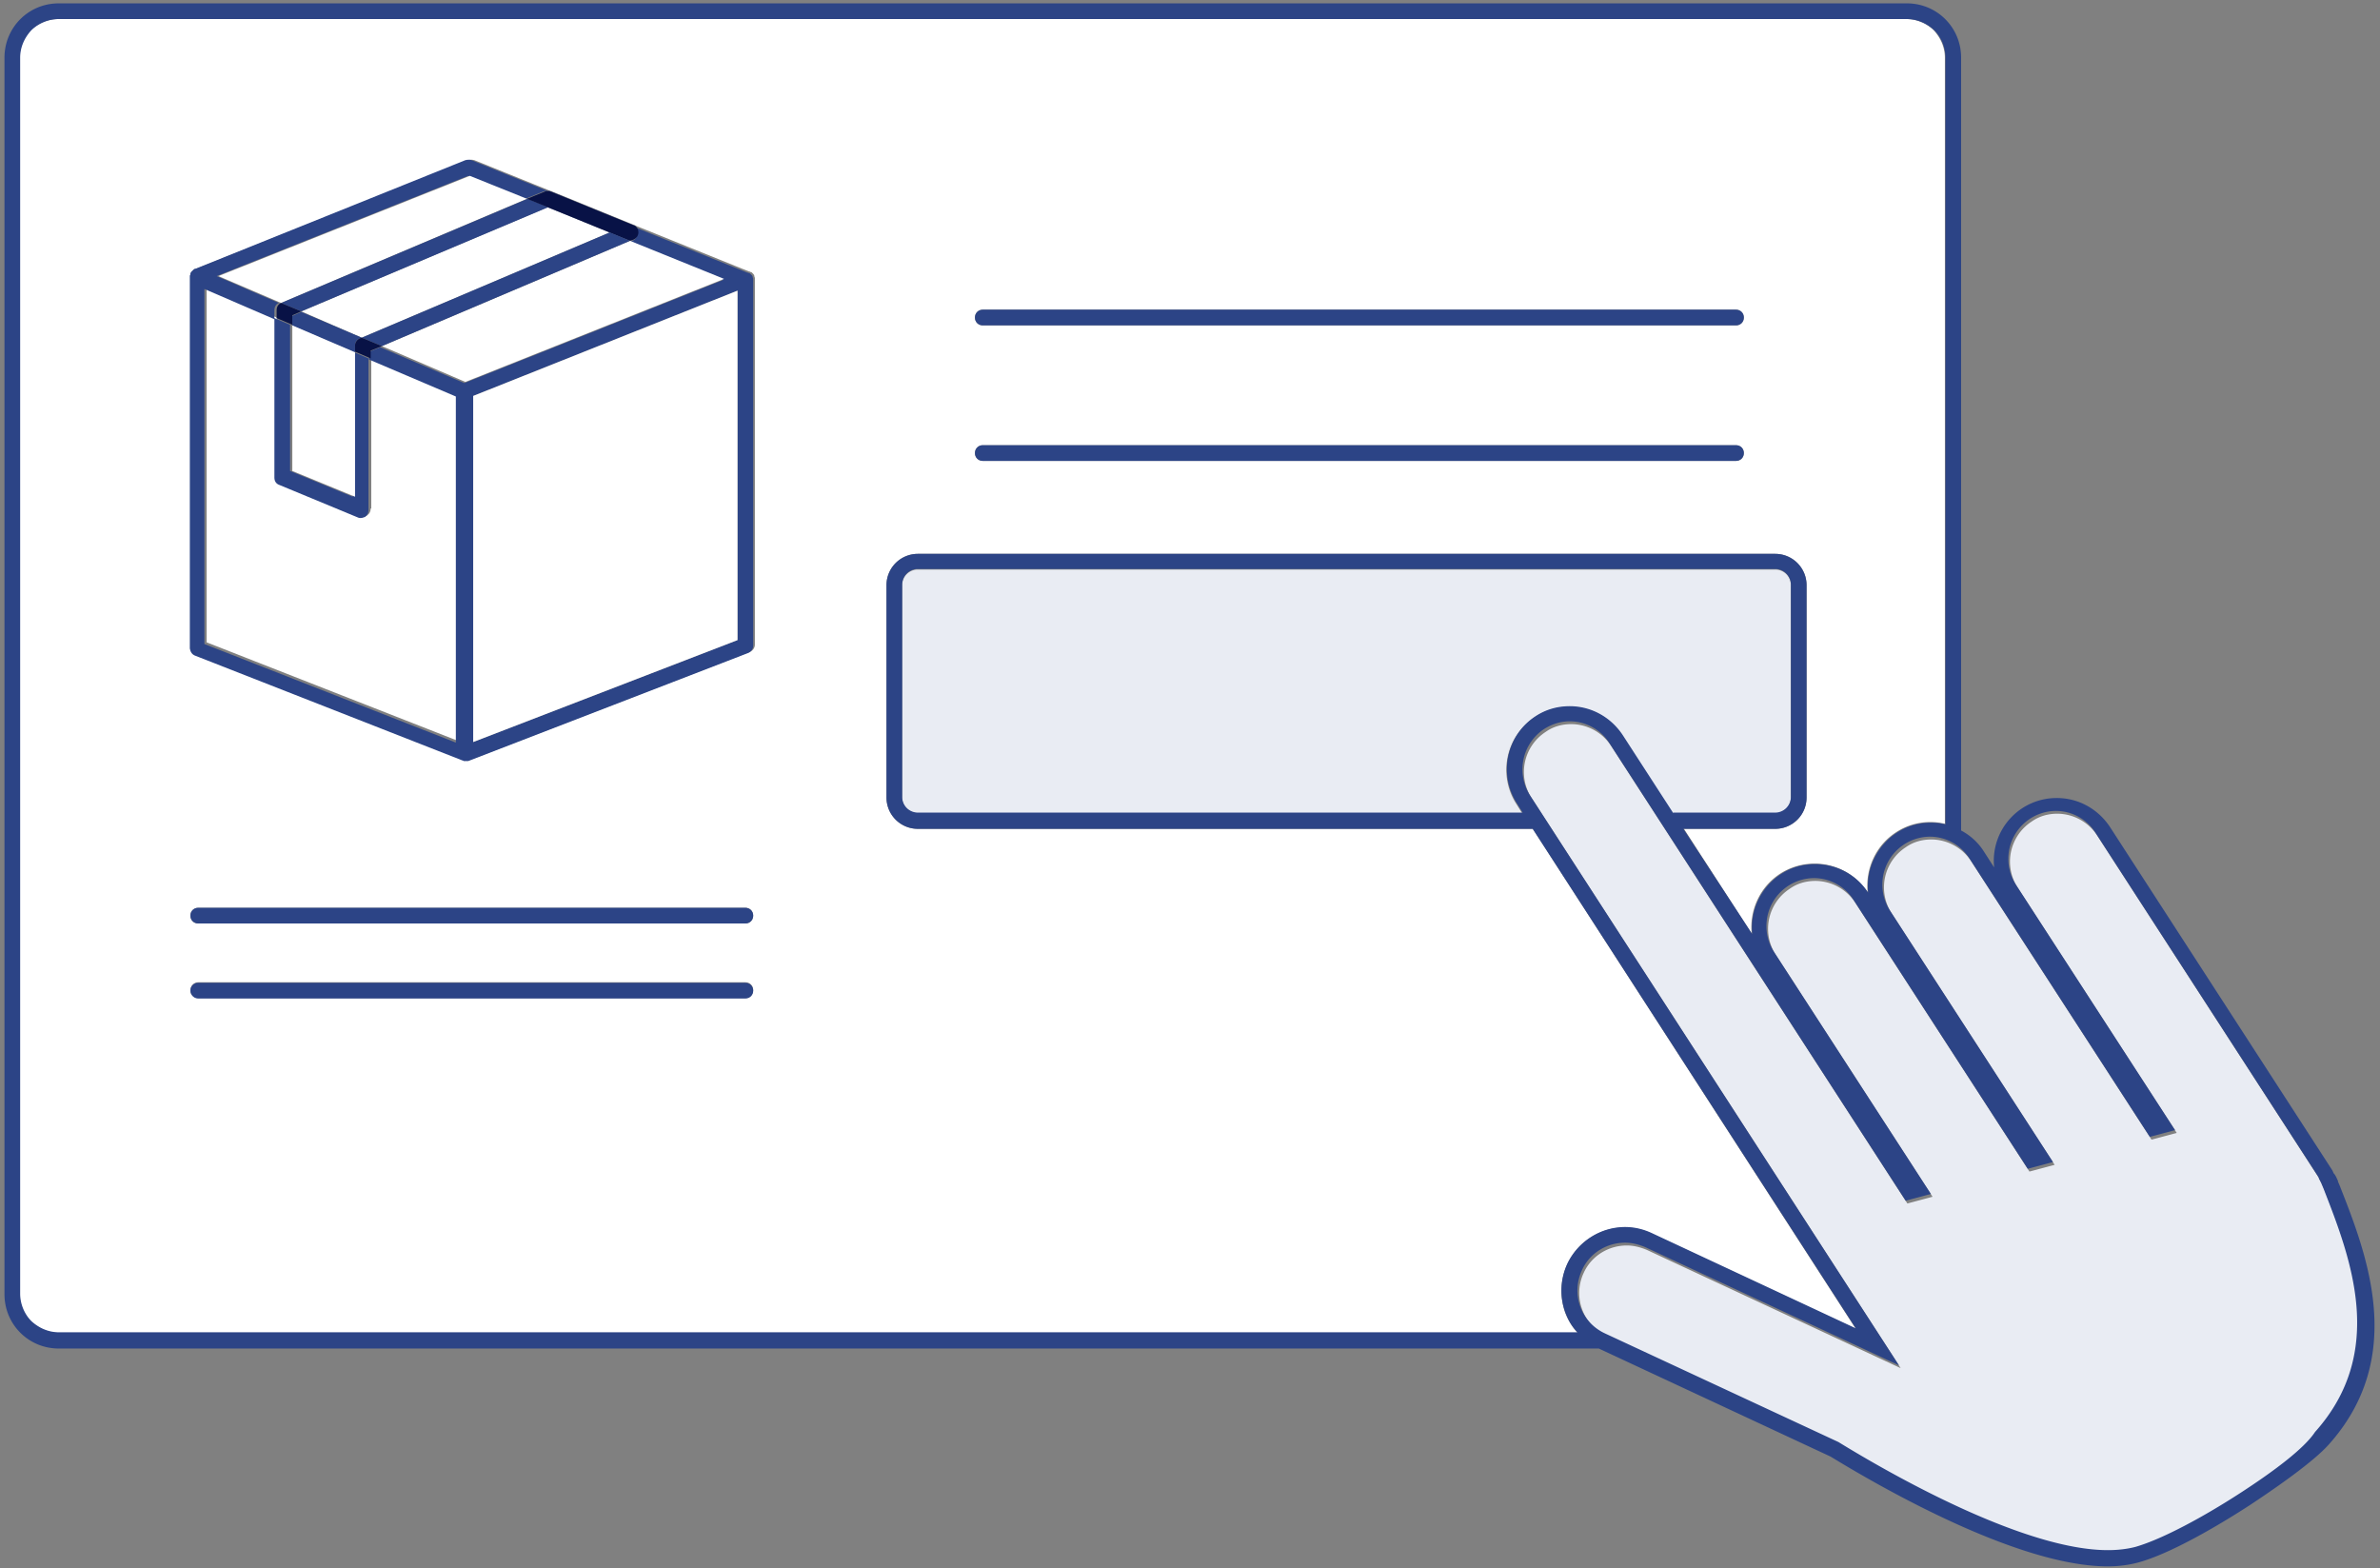 <svg width="425" height="280" xmlns="http://www.w3.org/2000/svg"><rect width="100%" height="100%" fill="#808080" stroke="none"/><g fill-rule="nonzero" fill="none"><path d="M10.5 238h271.2c-.9-1-1.7-2.3-2.2-3.6-1-2.8-.9-5.9.4-8.7a11.26 11.26 0 0 1 15.1-5.4l36.4 17-57.7-89.3H163.9a5.6 5.6 0 0 1-5.6-5.6v-37.9c0-3.1 2.5-5.6 5.6-5.6H317c3.1 0 5.6 2.5 5.6 5.6v37.9c0 3.1-2.5 5.6-5.6 5.6h-16.3l12.1 18.7c-.4-4.1 1.4-8.3 5.1-10.7a11.37 11.37 0 0 1 15.6 3.3c-.4-4.1 1.4-8.3 5.1-10.7a11.14 11.14 0 0 1 8.7-1.5V10.3c0-1.9-.8-3.6-2-4.9-1.2-1.2-3-2-4.9-2h-330c-1.9 0-3.6.8-4.9 2-1.2 1.2-2 3-2 4.9v220.8c0 1.9.8 3.6 2 4.9 1.4 1.2 3.1 2 5 2zm165-182.7H310c.8 0 1.4.6 1.4 1.4 0 .8-.6 1.4-1.4 1.4H175.5c-.8 0-1.4-.6-1.4-1.4 0-.8.6-1.4 1.4-1.4zm0 24.2H310c.8 0 1.4.6 1.4 1.4 0 .8-.6 1.4-1.4 1.4H175.5c-.8 0-1.4-.6-1.4-1.4 0-.8.6-1.4 1.4-1.4zM34 49.3c0-.2 0-.3.1-.4v-.1c0-.1.1-.2.1-.2s0-.1.1-.1l.2-.2.1-.1.1-.1c.1 0 .1-.1.2-.1h.1l48.6-19.4c.3-.1.7-.1 1.1 0l13.6 5.5c.1 0 .2 0 .3.1l14.7 6c.1 0 .2.1.2.1l20.3 8.2h.1c.1 0 .1.1.2.1h.1l.1.1.2.2.1.1c0 .1.1.2.1.2v.1c0 .1.1.2.1.4v65.4c0 .6-.4 1.1-.9 1.3l-50 19.3h-.4H83.2h-.1c-.1 0-.2 0-.2-.1l-47.7-18.7c-.5-.2-.9-.7-.9-1.3V49.3H34zm1.4 112.8h97.7c.8 0 1.4.6 1.4 1.4 0 .8-.6 1.4-1.4 1.4H35.4c-.8 0-1.4-.6-1.4-1.4 0-.8.6-1.4 1.4-1.4zm0 13.3h97.7c.8 0 1.4.6 1.4 1.4 0 .8-.6 1.4-1.4 1.4H35.4c-.8 0-1.4-.6-1.4-1.4 0-.7.6-1.4 1.4-1.4z" fill="#FFF"/><path d="M175.5 58.1H310c.8 0 1.4-.6 1.4-1.4 0-.8-.6-1.4-1.4-1.4H175.5c-.8 0-1.4.6-1.4 1.4 0 .8.6 1.4 1.4 1.4zM175.5 82.3H310c.8 0 1.4-.6 1.4-1.4 0-.8-.6-1.4-1.4-1.4H175.5c-.8 0-1.4.6-1.4 1.4 0 .8.6 1.4 1.4 1.4zM35.4 164.9h97.7c.8 0 1.4-.6 1.4-1.4 0-.8-.6-1.4-1.4-1.4H35.4c-.8 0-1.4.6-1.4 1.4 0 .8.6 1.4 1.4 1.4zM35.4 178.3h97.7c.8 0 1.4-.6 1.4-1.4 0-.8-.6-1.4-1.4-1.4H35.4c-.8 0-1.4.6-1.4 1.4 0 .7.6 1.4 1.4 1.4z" fill="#2C4486"/><path d="M319.8 142.4v-37.9c0-1.6-1.3-2.8-2.8-2.8H163.9a2.8 2.8 0 0 0-2.8 2.8v37.9c0 1.6 1.3 2.8 2.8 2.8h107.9l-1-1.6a11.27 11.27 0 0 1 9.4-17.4c3.9 0 7.4 1.9 9.5 5.2l9 13.9H317c1.5-.1 2.8-1.4 2.8-2.9z" fill="#E9ECF3"/><path d="M415.2 212.7l-.3-.7c-.1-.4-.3-.7-.5-1-.1-.2-.1-.3-.2-.5l-39.7-61.3a8.55 8.55 0 0 0-7.1-3.9c-1.6 0-3.2.4-4.6 1.4a8.54 8.54 0 0 0-2.5 11.8l28.4 43.8-4.5 1.2-32.2-49.7a8.55 8.55 0 0 0-7.1-3.9c-1.6 0-3.2.4-4.6 1.4a8.54 8.54 0 0 0-2.5 11.8l29.1 44.9-4.5 1.2-31.1-48a8.55 8.55 0 0 0-7.1-3.9c-1.6 0-3.2.4-4.6 1.4a8.54 8.54 0 0 0-2.5 11.8l28 43.2-4.5 1.2-52.9-81.7a8.55 8.55 0 0 0-7.1-3.9c-1.6 0-3.2.4-4.6 1.4a8.54 8.54 0 0 0-2.5 11.8l65.9 101.8-45.3-21.1c-1.2-.5-2.4-.8-3.6-.8-3.2 0-6.3 1.8-7.7 4.9-2 4.3-.1 9.3 4.1 11.3l41.7 19.4c10.5 6.4 33.5 19.3 48.1 19.3 1.8 0 3.5-.2 5-.6 4.7-1.4 12.1-5.4 18.8-9.7 6-3.9 11.4-8 13.5-10.3 12.7-14.9 6-31.7 1.2-44z" fill="#E9ECF3"/><path d="M417.8 211.7l-.3-.7v-.1c-.2-.5-.4-.9-.6-1.2l-.1-.1c-.1-.1-.2-.4-.3-.6l-39.7-61.3c-2.1-3.2-5.6-5.2-9.5-5.2a11.2 11.2 0 0 0-11.2 12.4l-1.8-2.8c-1-1.6-2.4-2.9-4.1-3.8v-138c0-5.4-4.3-9.7-9.7-9.7h-330C5.1.6.8 4.9.8 10.3v220.8c0 5.4 4.3 9.7 9.7 9.7h275l41.4 19.3c12.1 7.4 34.6 19.6 49.5 19.6 2.1 0 4.1-.3 5.8-.8 6.5-1.9 15.8-7.7 19.5-10.1 5-3.3 11.4-7.8 14.1-10.8 14.1-15.7 6.8-34.1 2-46.3zm-17.6 54.8c-6.6 4.3-14 8.3-18.8 9.7-1.5.4-3.2.6-5 .6-14.6 0-37.7-12.9-48.1-19.3l-41.7-19.4c-4.3-2-6.1-7-4.1-11.3 1.4-3.1 4.5-4.9 7.7-4.9 1.2 0 2.4.3 3.6.8l45.3 21.1L273.2 142a8.65 8.65 0 0 1 2.5-11.8c1.4-.9 3-1.4 4.6-1.4 2.8 0 5.5 1.4 7.1 3.9l52.9 81.7 4.5-1.2-28-43.2a8.56 8.56 0 0 1 7.1-13.2c2.8 0 5.5 1.4 7.1 3.9l31.1 48 4.5-1.2-29.1-44.9a8.56 8.56 0 0 1 7.1-13.2c2.8 0 5.5 1.4 7.1 3.9l32.2 49.7 4.5-1.2L360 158a8.56 8.56 0 0 1 7.1-13.2c2.8 0 5.5 1.4 7.1 3.9l39.7 61.3c.1.2.2.3.2.5.2.3.4.7.5 1l.3.7c4.8 12.3 11.4 29.1-1.5 43.5-1.9 2.9-7.2 6.9-13.2 10.8zM3.6 10.3c0-1.9.8-3.6 2-4.9 1.2-1.2 3-2 4.9-2h330c1.9 0 3.6.8 4.9 2 1.2 1.2 2 3 2 4.9v136.9c-.8-.2-1.7-.3-2.6-.3-2.2 0-4.3.6-6.1 1.8a11.4 11.4 0 0 0-5.1 10.7c-2.1-3.2-5.6-5.1-9.5-5.1-2.2 0-4.3.6-6.1 1.8a11.4 11.4 0 0 0-5.1 10.7L300.6 148H317c3.1 0 5.6-2.5 5.6-5.6v-37.9c0-3.1-2.5-5.6-5.6-5.6H163.9a5.6 5.6 0 0 0-5.6 5.6v37.9c0 3.1 2.5 5.6 5.6 5.6h109.8l57.7 89.2-36.4-17c-1.5-.7-3.1-1.1-4.8-1.1-4.4 0-8.4 2.6-10.3 6.5a11.4 11.4 0 0 0-.4 8.7c.5 1.4 1.2 2.6 2.2 3.6H10.5c-1.9 0-3.6-.8-4.9-2-1.2-1.2-2-3-2-4.9V10.3zm295.2 134.9l-9-13.9c-2.1-3.2-5.6-5.2-9.5-5.2-2.2 0-4.3.6-6.1 1.8a11.3 11.3 0 0 0-3.3 15.6l1 1.6h-108a2.8 2.8 0 0 1-2.8-2.8v-37.9c0-1.6 1.3-2.8 2.8-2.8H317c1.6 0 2.8 1.3 2.8 2.8v37.9c0 1.6-1.3 2.8-2.8 2.8h-18.2v.1z" fill="#2C4486"/><path d="M66.2 90.8c0 .5-.2.9-.6 1.2-.2.2-.5.2-.8.2-.2 0-.4 0-.5-.1l-14-5.8c-.5-.2-.9-.7-.9-1.3V56.7l-12.5-5.4v63.4l44.9 17.6V70.5l-15.5-6.6v26.9h-.1z" fill="#FFF"/><path d="M34.9 117.1l47.7 18.7c.1 0 .1 0 .2.1h.8l50-19.3c.5-.2.9-.7.9-1.3V49.9c0-.1 0-.3-.1-.4v-.1c0-.1-.1-.2-.1-.2l-.1-.1-.2-.2-.1-.1h-.1c-.1 0-.1-.1-.2-.1h-.1l-20.3-8.2c.4.3.6.7.6 1.2 0 .6-.3 1.1-.9 1.3l-.6.2 16.8 6.8L103 60.4l-20.1 8-15-6.4-2 .8v1.4l15.5 6.6v61.8L36.5 115V51.6L49 57v28.3c0 .6.3 1.1.9 1.3l14 5.8c.2.1.4.1.5.1.3 0 .5-.1.8-.2.4-.3.6-.7.6-1.2V64L63 62.8v25.9l-11.2-4.6V58L49 56.8v-1.4c0-.6.3-1.1.8-1.3l-11.1-4.8 44.9-17.9 10.2 4.1 3.2-1.3c.2-.1.4-.1.5-.1h.3l-13.6-5.5c-.3-.1-.7-.1-1.1 0L34.9 48h-.1c-.1 0-.1.1-.2.1l-.1.1-.1.1-.2.2-.1.1c0 .1-.1.2-.1.2v.1c0 .1 0 .2-.1.3v66.6c.1.6.4 1.1 1 1.3zm96.8-2.8l-47.2 18.2V70.7l47.2-18.8v62.4z" fill="#2C4486"/><path fill="#FFF" d="M68.2 61.8l14.9 6.4 20.1-8 26.1-10.4-16.8-6.8zM50.2 54.1l43.9-18.6-10.2-4.1L39 49.3l11.2 4.8zM84.5 70.7v61.8l47.2-18.2V51.9zM52.2 84.1l11.2 4.6V62.8L52.2 58zM53.8 55.6l10.8 4.7 44.3-18.8L97.8 37z"/><path d="M63.4 61.7c0-.6.3-1.1.9-1.3l.3-.1-10.8-4.6-1.6.7v1.7l11.2 4.8v-1.2zM108.9 41.5l-11-4.5h-.1zM113.3 40.3c-.1-.1-.2-.1-.2-.1l-14.7-6c-.1 0-.2-.1-.3-.1l15 6.1.2.1z" fill="#2C4486"/><path d="M50.2 54.1l3.6 1.5L97.9 37l-3.7-1.5-44 18.6z" fill="#2C4486"/><path d="M52.2 56.3l1.6-.7-3.6-1.5c-.5.2-.8.7-.8 1.3v1.4l2.8 1.2v-1.7zM97.3 34.2l-3.2 1.3 3.7 1.5 11 4.5 3.7 1.5.6-.2c.5-.2.9-.7.9-1.3 0-.5-.2-.9-.6-1.2l-.3-.1-15-6.1h-.3c-.1 0-.3 0-.5.1z" fill="#081246"/><path fill="#2C4486" d="M64.6 60.3l3.6 1.5L112.5 43l-3.6-1.5z"/><path d="M64.6 60.3l-.3.1c-.5.2-.9.7-.9 1.3v1.1l2.8 1.2v-1.4l2-.8-3.6-1.5z" fill="#081246"/></g></svg>